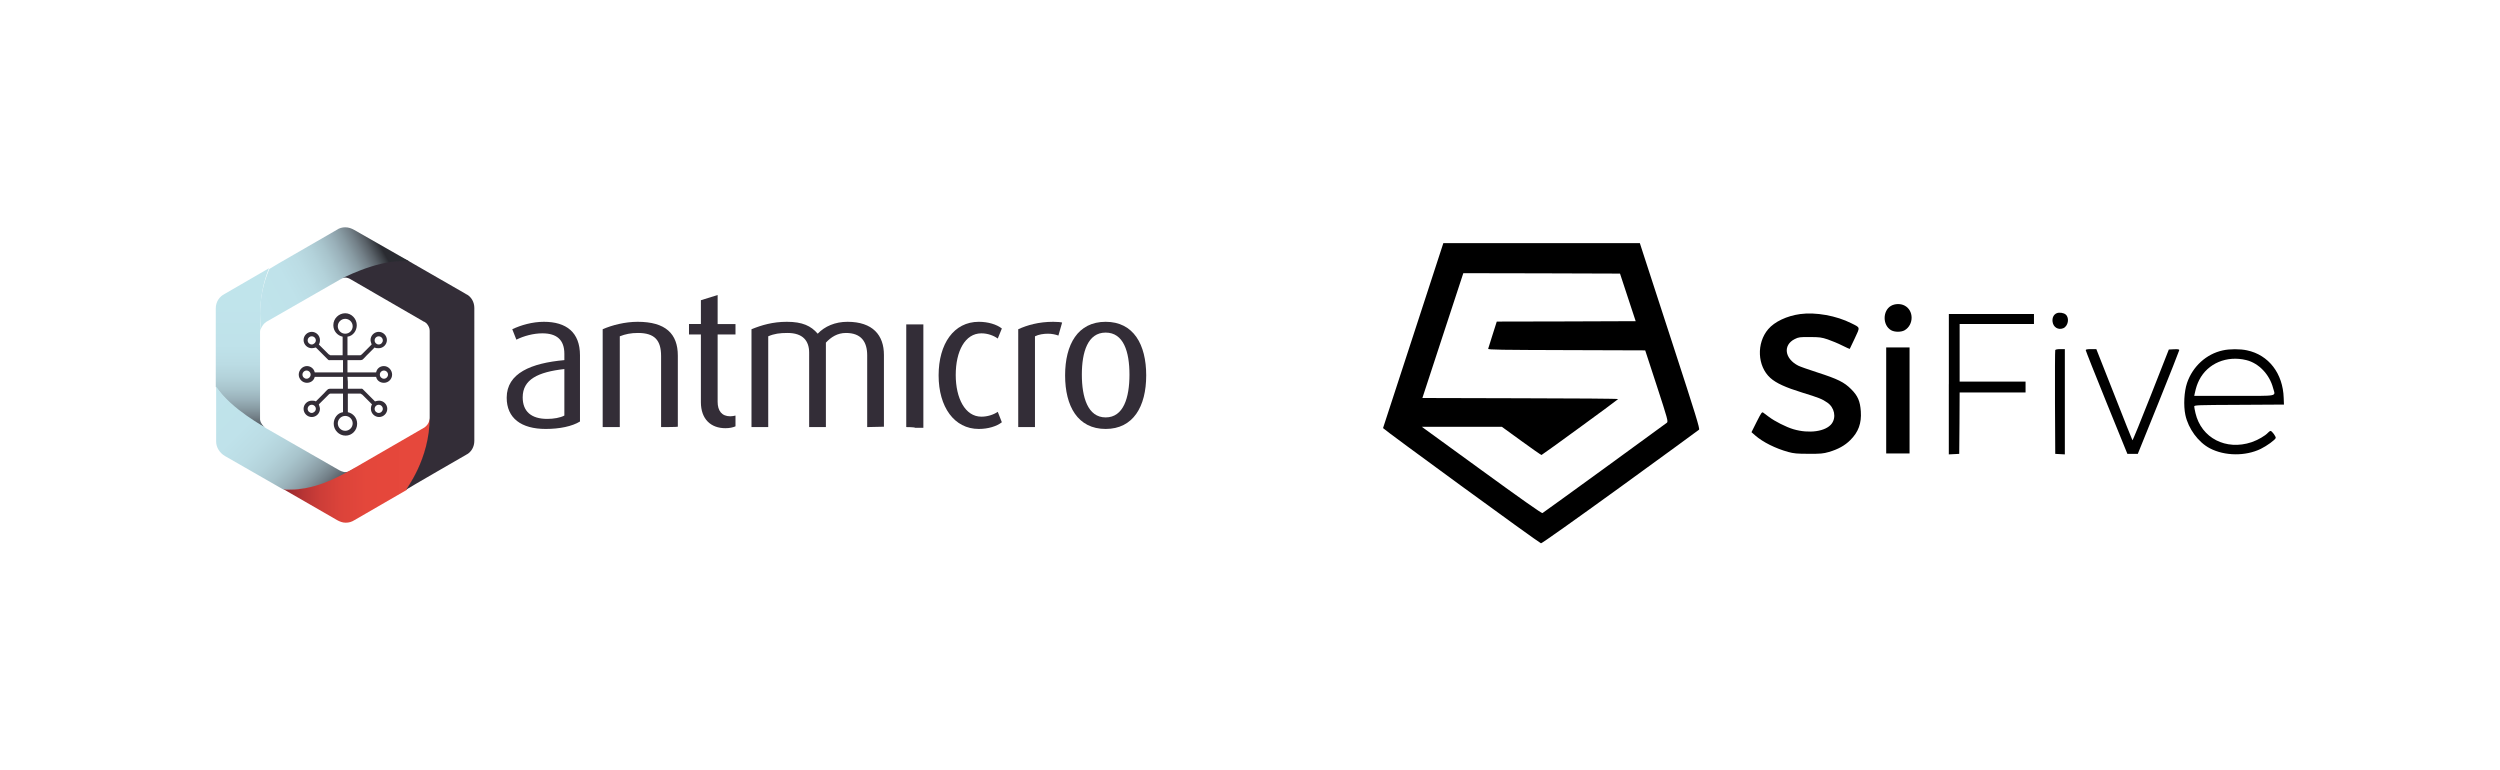 <?xml version="1.0" encoding="utf-8"?>
<!-- Generator: Adobe Illustrator 22.1.0, SVG Export Plug-In . SVG Version: 6.00 Build 0)  -->
<svg version="1.1" id="Layer_1" xmlns="http://www.w3.org/2000/svg" xmlns:xlink="http://www.w3.org/1999/xlink" x="0px" y="0px"
	 viewBox="0 0 672 207" style="enable-background:new 0 0 672 207;" xml:space="preserve">
<style type="text/css">
	.st0{fill:#332D37;}
	.st1{fill:url(#SVGID_1_);}
	.st2{fill:url(#SVGID_2_);}
	.st3{fill:url(#SVGID_3_);}
	.st4{fill:url(#SVGID_4_);}
</style>
<g>
	<g>
		<path class="st0" d="M146.7,115.3c-6.6,0-10.5-2.9-10.5-8.4c0-6.6,6.6-9.3,15.5-10.1v-1.7c0-3.8-2.1-5.5-5.9-5.5
			c-2.4,0-5,0.7-7,1.7l-1.1-2.8c2.3-1.1,5.4-2,8.5-2c6,0,9.7,2.8,9.7,9v17.8C153.8,114.6,150.4,115.3,146.7,115.3z M151.7,99.2
			c-7.1,0.8-11.2,2.8-11.2,7.6c0,3.8,2.3,5.8,6.6,5.8c1.7,0,3.5-0.3,4.6-0.9L151.7,99.2L151.7,99.2z"/>
		<path class="st0" d="M177.7,114.8V95.7c0-4.2-1.7-6.2-6.2-6.2c-1.9,0-3.4,0.3-4.9,0.9v24.4H162V88.5c2.5-1.1,6-2,9.4-2
			c7.5,0,10.8,3.2,10.8,9.1v19.1C182.2,114.8,177.7,114.8,177.7,114.8z"/>
		<path class="st0" d="M195,115.1c-3.9,0-6.6-2.4-6.6-7V89.9h-3.2v-2.8h3.2v-6.4l4.5-1.4v7.8h4.8v2.8h-4.8v18.1
			c0,2.4,1.1,3.9,3.4,3.9c0.5,0,1-0.1,1.4-0.2v2.9C197,114.9,196.1,115.1,195,115.1z"/>
		<path class="st0" d="M233.1,114.8V95.5c0-3.6-1.6-6-5.7-6c-2.3,0-4,1.1-5.4,2.6v22.7h-4.5V94.8c0-3.2-1.7-5.3-5.8-5.3
			c-2.1,0-3.6,0.2-5.2,0.9v24.4H202V88.5c2.7-1.1,5.7-2,9.5-2c4.2,0,6.5,1.1,8.3,3.2c1.9-2,4.7-3.2,8-3.2c6.8,0,9.8,3.6,9.8,8.9
			v19.3L233.1,114.8L233.1,114.8z"/>
		<path class="st0" d="M243.6,114.8V105v-8.5v-9.3h2.5h2.1v7.1v6.7v14h-2.2C245.9,114.8,243.6,114.8,243.6,114.8z"/>
		<path class="st0" d="M263.1,115.3c-6.6,0-10.8-5.9-10.8-14.4s4.1-14.4,10.8-14.4c2.5,0,4.8,0.7,6.2,1.8l-1.1,2.7
			c-1.1-0.8-2.7-1.4-4.4-1.4c-4.4,0-6.9,4.8-6.9,11.2c0,6.2,2.5,11.2,6.9,11.2c1.6,0,3.2-0.5,4.4-1.3l1.1,2.8
			C267.9,114.6,265.6,115.3,263.1,115.3z"/>
		<path class="st0" d="M284.5,90.2c-0.8-0.3-1.8-0.5-2.8-0.5c-1.2,0-2.5,0.2-3.5,0.7v24.4h-4.5V88.5c2.4-1.1,5.5-2,9.4-2
			c1.1,0,2.1,0.1,2.4,0.2L284.5,90.2z"/>
		<path class="st0" d="M297.2,115.3c-7.5,0-10.9-6.1-10.9-14.4s3.4-14.4,10.9-14.4c7.5,0,10.9,6.1,10.9,14.4
			C308.1,109.3,304.6,115.3,297.2,115.3z M297.2,89.4c-4.8,0-6.4,5.2-6.4,11.3s1.6,11.5,6.4,11.5c4.8,0,6.4-5.3,6.4-11.5
			S302,89.4,297.2,89.4z"/>
		<g>
			<path class="st0" d="M93.4,101.3h4.8h2.9c0.2,1,1.1,1.6,2.1,1.6c1.2,0,2.2-1,2.2-2.2s-1-2.3-2.2-2.3c-1.1,0-1.9,0.7-2.1,1.7h-3.8
				h-3.9v-3.3h3.5c0,0,0.3,0,0.5-0.1c0.3-0.2,1.1-1.1,1.1-1.1l2.2-2.2c0.3,0.2,0.7,0.2,1.1,0.2c1.2,0,2.2-1,2.2-2.2s-1-2.2-2.2-2.2
				s-2.2,1-2.2,2.2c0,0.4,0.2,0.8,0.3,1.2l-2.6,2.6c0,0-0.3,0.3-0.5,0.3c-0.1,0-0.2,0-0.2,0h-3.2v-1.4v-3.6c1.5-0.2,2.5-1.6,2.5-3.1
				c0-1.7-1.4-3.2-3.1-3.2s-3.2,1.4-3.2,3.2c0,1.6,1.1,2.8,2.5,3.1v5H89c0,0-0.2,0-0.2,0c-0.2-0.1-0.5-0.3-0.5-0.3l-2.6-2.6
				c0.2-0.3,0.3-0.7,0.3-1.2c0-1.2-1-2.2-2.2-2.2s-2.2,1-2.2,2.2s1,2.2,2.2,2.2c0.4,0,0.7-0.1,1.1-0.2l2.2,2.2c0,0,0.8,0.8,1.1,1.1
				c0.2,0.2,0.5,0.1,0.5,0.1h3.5v2.3v1h-3.6h-4c-0.2-1-1.1-1.7-2.1-1.7c-1.2,0-2.2,1.1-2.2,2.3s1,2.2,2.2,2.2c1.1,0,1.9-0.7,2.1-1.6
				h4h3.6v3.2h-3.5c0,0-0.3,0-0.5,0.1c-0.3,0.2-1.1,1.1-1.1,1.1l-2.2,2.2c-0.3-0.2-0.7-0.2-1.1-0.2c-1.2,0-2.2,1-2.2,2.2
				s1,2.2,2.2,2.2s2.2-1,2.2-2.2c0-0.4-0.2-0.8-0.3-1.2l2.6-2.6c0,0,0.3-0.3,0.5-0.3c0.1,0,0.2,0,0.2,0h3.2v2.3v2.7
				c-1.5,0.2-2.5,1.6-2.5,3.1c0,1.7,1.4,3.2,3.2,3.2c1.7,0,3.1-1.4,3.1-3.2c0-1.6-1.1-2.8-2.5-3.1v-5h3.2c0,0,0.2,0,0.2,0
				c0.2,0.1,0.5,0.3,0.5,0.3l2.6,2.6c-0.2,0.3-0.3,0.7-0.3,1.2c0,1.2,1,2.2,2.2,2.2s2.2-1,2.2-2.2c0-1.2-1-2.2-2.2-2.2
				c-0.4,0-0.7,0.1-1.1,0.2l-2.2-2.2c0,0-0.8-0.8-1.1-1.1c-0.2-0.2-0.5-0.1-0.5-0.1h-3.5v-1.9L93.4,101.3L93.4,101.3z M103.2,99.6
				c0.6,0,1.1,0.5,1.1,1.1s-0.5,1.1-1.1,1.1s-1.1-0.5-1.1-1.1S102.6,99.6,103.2,99.6z M101.8,90.4c0.6,0,1.1,0.5,1.1,1.1
				s-0.5,1.1-1.1,1.1c-0.6,0-1.1-0.5-1.1-1.1S101.2,90.4,101.8,90.4z M83.8,92.6c-0.6,0-1.1-0.5-1.1-1.1s0.5-1.1,1.1-1.1
				c0.6,0,1.1,0.5,1.1,1.1S84.3,92.6,83.8,92.6z M82.4,101.8c-0.6,0-1.1-0.5-1.1-1.1s0.5-1.1,1.1-1.1c0.6,0,1.1,0.5,1.1,1.1
				S83,101.8,82.4,101.8z M83.8,111c-0.6,0-1.1-0.5-1.1-1.1s0.5-1.1,1.1-1.1c0.6,0,1.1,0.5,1.1,1.1S84.3,111,83.8,111z M101.8,108.8
				c0.6,0,1.1,0.5,1.1,1.1c0,0.6-0.5,1.1-1.1,1.1c-0.6,0-1.1-0.5-1.1-1.1C100.7,109.3,101.2,108.8,101.8,108.8z M92.8,115.8
				c-1.1,0-2-0.9-2-2c0-1.1,0.9-2,2-2s2,0.9,2,2C94.8,114.9,93.9,115.8,92.8,115.8z M92.8,85.7c1.1,0,2,0.9,2,2c0,1.1-0.9,2-2,2
				s-2-0.9-2-2C90.8,86.6,91.7,85.7,92.8,85.7z"/>
			
				<linearGradient id="SVGID_1_" gradientUnits="userSpaceOnUse" x1="65.208" y1="141.297" x2="65.208" y2="105.354" gradientTransform="matrix(1 0 0 1 0 -24.449)">
				<stop  offset="0" style="stop-color:#2A2B31"/>
				<stop  offset="2.350000e-02" style="stop-color:#3A3E44"/>
				<stop  offset="7.550000e-02" style="stop-color:#596168"/>
				<stop  offset="0.133" style="stop-color:#738088"/>
				<stop  offset="0.195" style="stop-color:#889BA3"/>
				<stop  offset="0.263" style="stop-color:#9AB1BA"/>
				<stop  offset="0.338" style="stop-color:#A8C4CC"/>
				<stop  offset="0.425" style="stop-color:#B3D2DA"/>
				<stop  offset="0.529" style="stop-color:#BBDCE4"/>
				<stop  offset="0.67" style="stop-color:#BFE2EA"/>
				<stop  offset="1" style="stop-color:#C0E4EB"/>
			</linearGradient>
			<path class="st1" d="M72.3,72.1L60.4,79c-1.4,0.7-2.4,2.1-2.4,3.9c0,0.2,0,0.2,0,0.4v17.3v0.4v3c3.2,4.6,8,8.6,13.1,10.8
				c0,0-0.4-0.4-0.5-0.5c-0.3-0.4-0.6-0.9-0.7-1.5c0-0.1,0-0.5,0-0.6v-0.2v-11.3l0,0V89.3c0-0.1,0-0.2,0-0.2c0-0.3,0.1-0.6,0.2-0.8
				c-0.2-1.3-0.2-2.6-0.2-4C70,79.9,70.8,75.8,72.3,72.1z"/>
			
				<linearGradient id="SVGID_2_" gradientUnits="userSpaceOnUse" x1="89.343" y1="160.001" x2="56.045" y2="126.704" gradientTransform="matrix(1 0 0 1 0 -24.449)">
				<stop  offset="0" style="stop-color:#2A2B31"/>
				<stop  offset="2.350000e-02" style="stop-color:#3A3E44"/>
				<stop  offset="7.550000e-02" style="stop-color:#596168"/>
				<stop  offset="0.133" style="stop-color:#738088"/>
				<stop  offset="0.195" style="stop-color:#889BA3"/>
				<stop  offset="0.263" style="stop-color:#9AB1BA"/>
				<stop  offset="0.338" style="stop-color:#A8C4CC"/>
				<stop  offset="0.425" style="stop-color:#B3D2DA"/>
				<stop  offset="0.529" style="stop-color:#BBDCE4"/>
				<stop  offset="0.67" style="stop-color:#BFE2EA"/>
				<stop  offset="1" style="stop-color:#C0E4EB"/>
			</linearGradient>
			<path class="st2" d="M58.1,103.9v14.4c0,0.2,0,0.2,0,0.4c0,1.6,1,3.1,2.4,3.9l15.7,9c0.6,0,1.1,0.1,1.6,0.1
				c6.6,0,12.8-2.2,17.8-6l-1.2,0.7c-0.4,0.3-1,0.5-1.6,0.5c-0.2,0-0.4,0-0.6-0.1c-0.3-0.1-0.7-0.2-1-0.4l-19.7-11.3
				C71.4,114.8,62.3,110.2,58.1,103.9z"/>
			
				<linearGradient id="SVGID_3_" gradientUnits="userSpaceOnUse" x1="76.124" y1="150.623" x2="115.685" y2="150.623" gradientTransform="matrix(1 0 0 1 0 -24.449)">
				<stop  offset="0" style="stop-color:#91272E"/>
				<stop  offset="3.720000e-02" style="stop-color:#9D2B30"/>
				<stop  offset="0.135" style="stop-color:#B73434"/>
				<stop  offset="0.248" style="stop-color:#CC3D38"/>
				<stop  offset="0.384" style="stop-color:#DB433A"/>
				<stop  offset="0.568" style="stop-color:#E4473B"/>
				<stop  offset="1" style="stop-color:#E7483C"/>
			</linearGradient>
			<path class="st3" d="M115.4,113.1c-0.2,0.7-0.7,1.4-1.3,1.8l-18.5,10.7c-5.7,3.3-11.2,6-17.8,6c-0.6,0-1.1,0-1.6-0.1l14.4,8.3
				c0.7,0.4,1.5,0.7,2.3,0.7c0.9,0,1.6-0.2,2.4-0.7l14-8.1c0,0,0.2-0.3,0.3-0.6c3.7-5,6.1-12.4,6.2-19
				C115.7,112,115.5,112.9,115.4,113.1z"/>
			<path class="st0" d="M127.5,82.8c0-1.6-0.8-3-2.1-3.7h-0.1c0,0-0.1,0-0.1-0.1l-15.3-8.8c-0.9-0.5-1.8-0.8-1.8-0.8
				s-0.8-0.3-1.1-0.3c-5.5,0.2-14.4,2.4-15.2,5.7c0.1,0,0.3-0.1,0.3-0.1c0.2,0,0.3-0.1,0.6-0.1c0.6,0,1.1,0.2,1.6,0.5L114,86.5
				c0,0,0,0,0.1,0l0,0c0.2,0.2,0.5,0.3,0.7,0.6c0.4,0.5,0.7,1.1,0.7,1.8c0,0,0,0,0,0.1l0,0c0,0,0,1,0,23.2c0,11.4-6.5,19.4-6.3,19.4
				c0.9-0.6,16-9.3,16-9.3s0.1,0,0.1-0.1h0.1l0,0c1.3-0.7,2.1-2.1,2.1-3.7C127.5,118.7,127.5,82.9,127.5,82.8z"/>
			
				<linearGradient id="SVGID_4_" gradientUnits="userSpaceOnUse" x1="101.744" y1="89.562" x2="66.416" y2="108.832" gradientTransform="matrix(1 0 0 1 0 -24.449)">
				<stop  offset="0" style="stop-color:#2A2B31"/>
				<stop  offset="2.350000e-02" style="stop-color:#3A3E44"/>
				<stop  offset="7.550000e-02" style="stop-color:#596168"/>
				<stop  offset="0.133" style="stop-color:#738088"/>
				<stop  offset="0.195" style="stop-color:#889BA3"/>
				<stop  offset="0.263" style="stop-color:#9AB1BA"/>
				<stop  offset="0.338" style="stop-color:#A8C4CC"/>
				<stop  offset="0.425" style="stop-color:#B3D2DA"/>
				<stop  offset="0.529" style="stop-color:#BBDCE4"/>
				<stop  offset="0.67" style="stop-color:#BFE2EA"/>
				<stop  offset="1" style="stop-color:#C0E4EB"/>
			</linearGradient>
			<path class="st4" d="M71.6,86.5l19.7-11.3c0.2-0.2,9.6-5.1,16.7-5c0.7,0,1.4,0,2.1,0.1l-14.9-8.5c-0.7-0.4-1.5-0.7-2.4-0.7
				c-0.8,0-1.6,0.2-2.3,0.7l-15.6,9l-2.5,1.5c-1.6,3.7-2.5,7.8-2.5,12.1c0,1.4,0.1,2.7,0.2,4C70.5,87.5,71,86.9,71.6,86.5z"/>
		</g>
	</g>
	<g transform="translate(0,628) scale(0.1,-0.1)">
		<path d="M3799.1,5379.1c-44.2-136-80.8-248.4-81.5-249.8c-0.7-2,416.7-306.8,424.6-309.7c1.8-0.7,92.2,63.5,212.5,150.6
			c115.1,83.5,210.7,153.3,212.3,154.8c2.7,2.2-9.2,40.8-69.8,226.9c-40.2,123.4-76.7,235.6-81.2,249.5l-8.1,25.1h-264.1h-264.1
			L3799.1,5379.1z M4375.6,5480.7l21.1-64l-186.7-0.7l-186.7-0.4l-11.2-35.2c-6.3-19.3-11.4-36.4-11.9-37.9
			c-0.7-2.7,35-3.1,210.7-3.6l211.4-0.7l31.2-95.4c29.4-90.2,30.7-95.4,27.2-99c-3.8-3.4-328.1-239-334.6-243
			c-1.8-1.1-58.6,38.8-163.4,115.1l-160.9,116.9h107.7h107.5l52.5-38.1c28.9-21.1,53.2-37.9,54.1-37.7c4,1.6,206,149,206,150.3
			c0.2,1.1-118.3,2-263,2.2l-263.2,0.7l55,167.9l55,167.6l210.5-0.4l210.7-0.7L4375.6,5480.7z"/>
		<path d="M5082.9,5457.8c-22.7-13.2-22.7-52.1,0.2-65.3c9.6-5.6,27.2-5.6,36.6-0.2c25.1,14.8,24.9,53.6-0.4,66.4
			C5108.7,5464.3,5093.4,5463.9,5082.9,5457.8z"/>
		<path d="M5528.5,5438.1c-8.3-3.4-12.6-12.3-11.2-23.1c2-14.8,15.3-22.7,28.7-17.3c13.2,5.6,17.3,27.4,6.7,36.8
			C5547.6,5439.2,5535.2,5441,5528.5,5438.1z"/>
		<path d="M4838.9,5435.8c-35.9-4.9-68.9-20.6-85.9-40.6c-32.1-37.5-29.4-99.4,5.6-131c15.7-14.1,40.8-25.6,85.9-39.5
			c44-13.5,53.6-17.3,67.1-26.7c19.5-13.2,24.9-39.7,11.9-57c-15.9-20.9-60.6-27.2-102.6-14.8c-19.7,5.8-50.3,21.3-66,33.2
			c-6.1,4.5-12.8,9.6-15,11.2c-3.6,2.9-5.2,0.9-18-24.5l-13.9-27.8l10.5-9.2c20.2-17.5,54.1-34.6,88.4-44c14.4-4,23.6-4.9,54.3-4.9
			c32.1-0.2,39.5,0.4,55,4.9c24.5,7.2,42.6,17.1,57.4,31.9c21.8,21.5,30.5,45.3,28.3,77.2c-1.8,27.2-8.1,42-26,59.7
			c-18.8,18.8-35.7,27.2-91.1,45.1c-23.6,7.6-46.5,15.7-50.9,18c-37,18.8-42,55.4-9.6,71.6c10.3,5.2,13.7,5.6,40.4,5.4
			c25.8,0,31.4-0.7,48.2-6.3c10.5-3.6,28-10.8,39-16.4c10.8-5.4,20-9.6,20.2-9.2c0.2,0.4,6.3,13.2,13.5,28.3
			c14.6,31.6,15.5,28.3-9,40.6C4936.5,5431.4,4880.2,5441.5,4838.9,5435.8z"/>
		<path d="M5238.4,5247.3v-188.7l14.1,0.7l13.9,0.7l0.7,82.6l0.4,82.4h88.6h88.6v14.6v14.6h-88.6h-88.6v77.4v77.4h99.9h99.9v13.5
			v13.5h-114.4h-114.4V5247.3z"/>
		<path d="M5070.1,5203.6v-142.5h31.4h31.4v142.5v142.5h-31.4h-31.4V5203.6z"/>
		<path d="M5524.5,5338.9c-0.7-1.6-0.9-65.1-0.7-140.9l0.7-138l13-0.7l12.8-0.7v141.6v141.4h-12.3
			C5530.1,5341.6,5525.1,5340.5,5524.5,5338.9z"/>
		<path d="M5606.4,5338.9c0-1.6,25.1-65.1,55.9-140.9l56.1-138h13.9h14.1l55.7,137.8c30.5,75.8,55.7,139.4,55.7,140.9
			c0,2.5-3.4,2.9-13.9,2.5l-14.1-0.7l-48.2-122.7c-26.5-67.5-48.9-122.1-49.6-121.2c-0.7,0.9-22.9,56.3-49.1,123.4l-48,121.6h-14.1
			C5610.6,5341.6,5606.4,5340.7,5606.4,5338.9z"/>
		<path d="M5975.1,5338.2c-44.4-9.6-81-42.9-96.3-87.5c-7.9-23.1-9.9-60.8-4.5-86.2c7.9-36.8,34.6-73.2,65.7-89.5
			c40.2-21.1,96-21.5,136.9-1.6c16.8,8.3,38.1,23.8,40.2,29.2c1.3,3.4-10.1,19.1-13.9,19.1c-1.3,0-4.3-2-6.5-4.5
			c-7.9-8.8-27.6-20-44.4-25.8c-68.9-23.1-135.1,11.2-150.8,77.9c-1.8,7.9-3.4,15.9-3.4,18c0,3.8,7.6,4,120.7,4.5l120.5,0.7
			l-0.7,17.7c-2,66-40.4,115.8-98.7,128.1C6021.3,5342.3,5993.5,5342.3,5975.1,5338.2z M6038.3,5312c33.4-8.3,62.2-38.4,71.8-75.2
			c6.1-23.3,18.2-20.9-104.3-20.9h-107.7l1.3,6.3c4,18,6.5,24.9,12.1,36.4C5934.4,5303.4,5985.6,5325,6038.3,5312z"/>
	</g>
</g>
</svg>